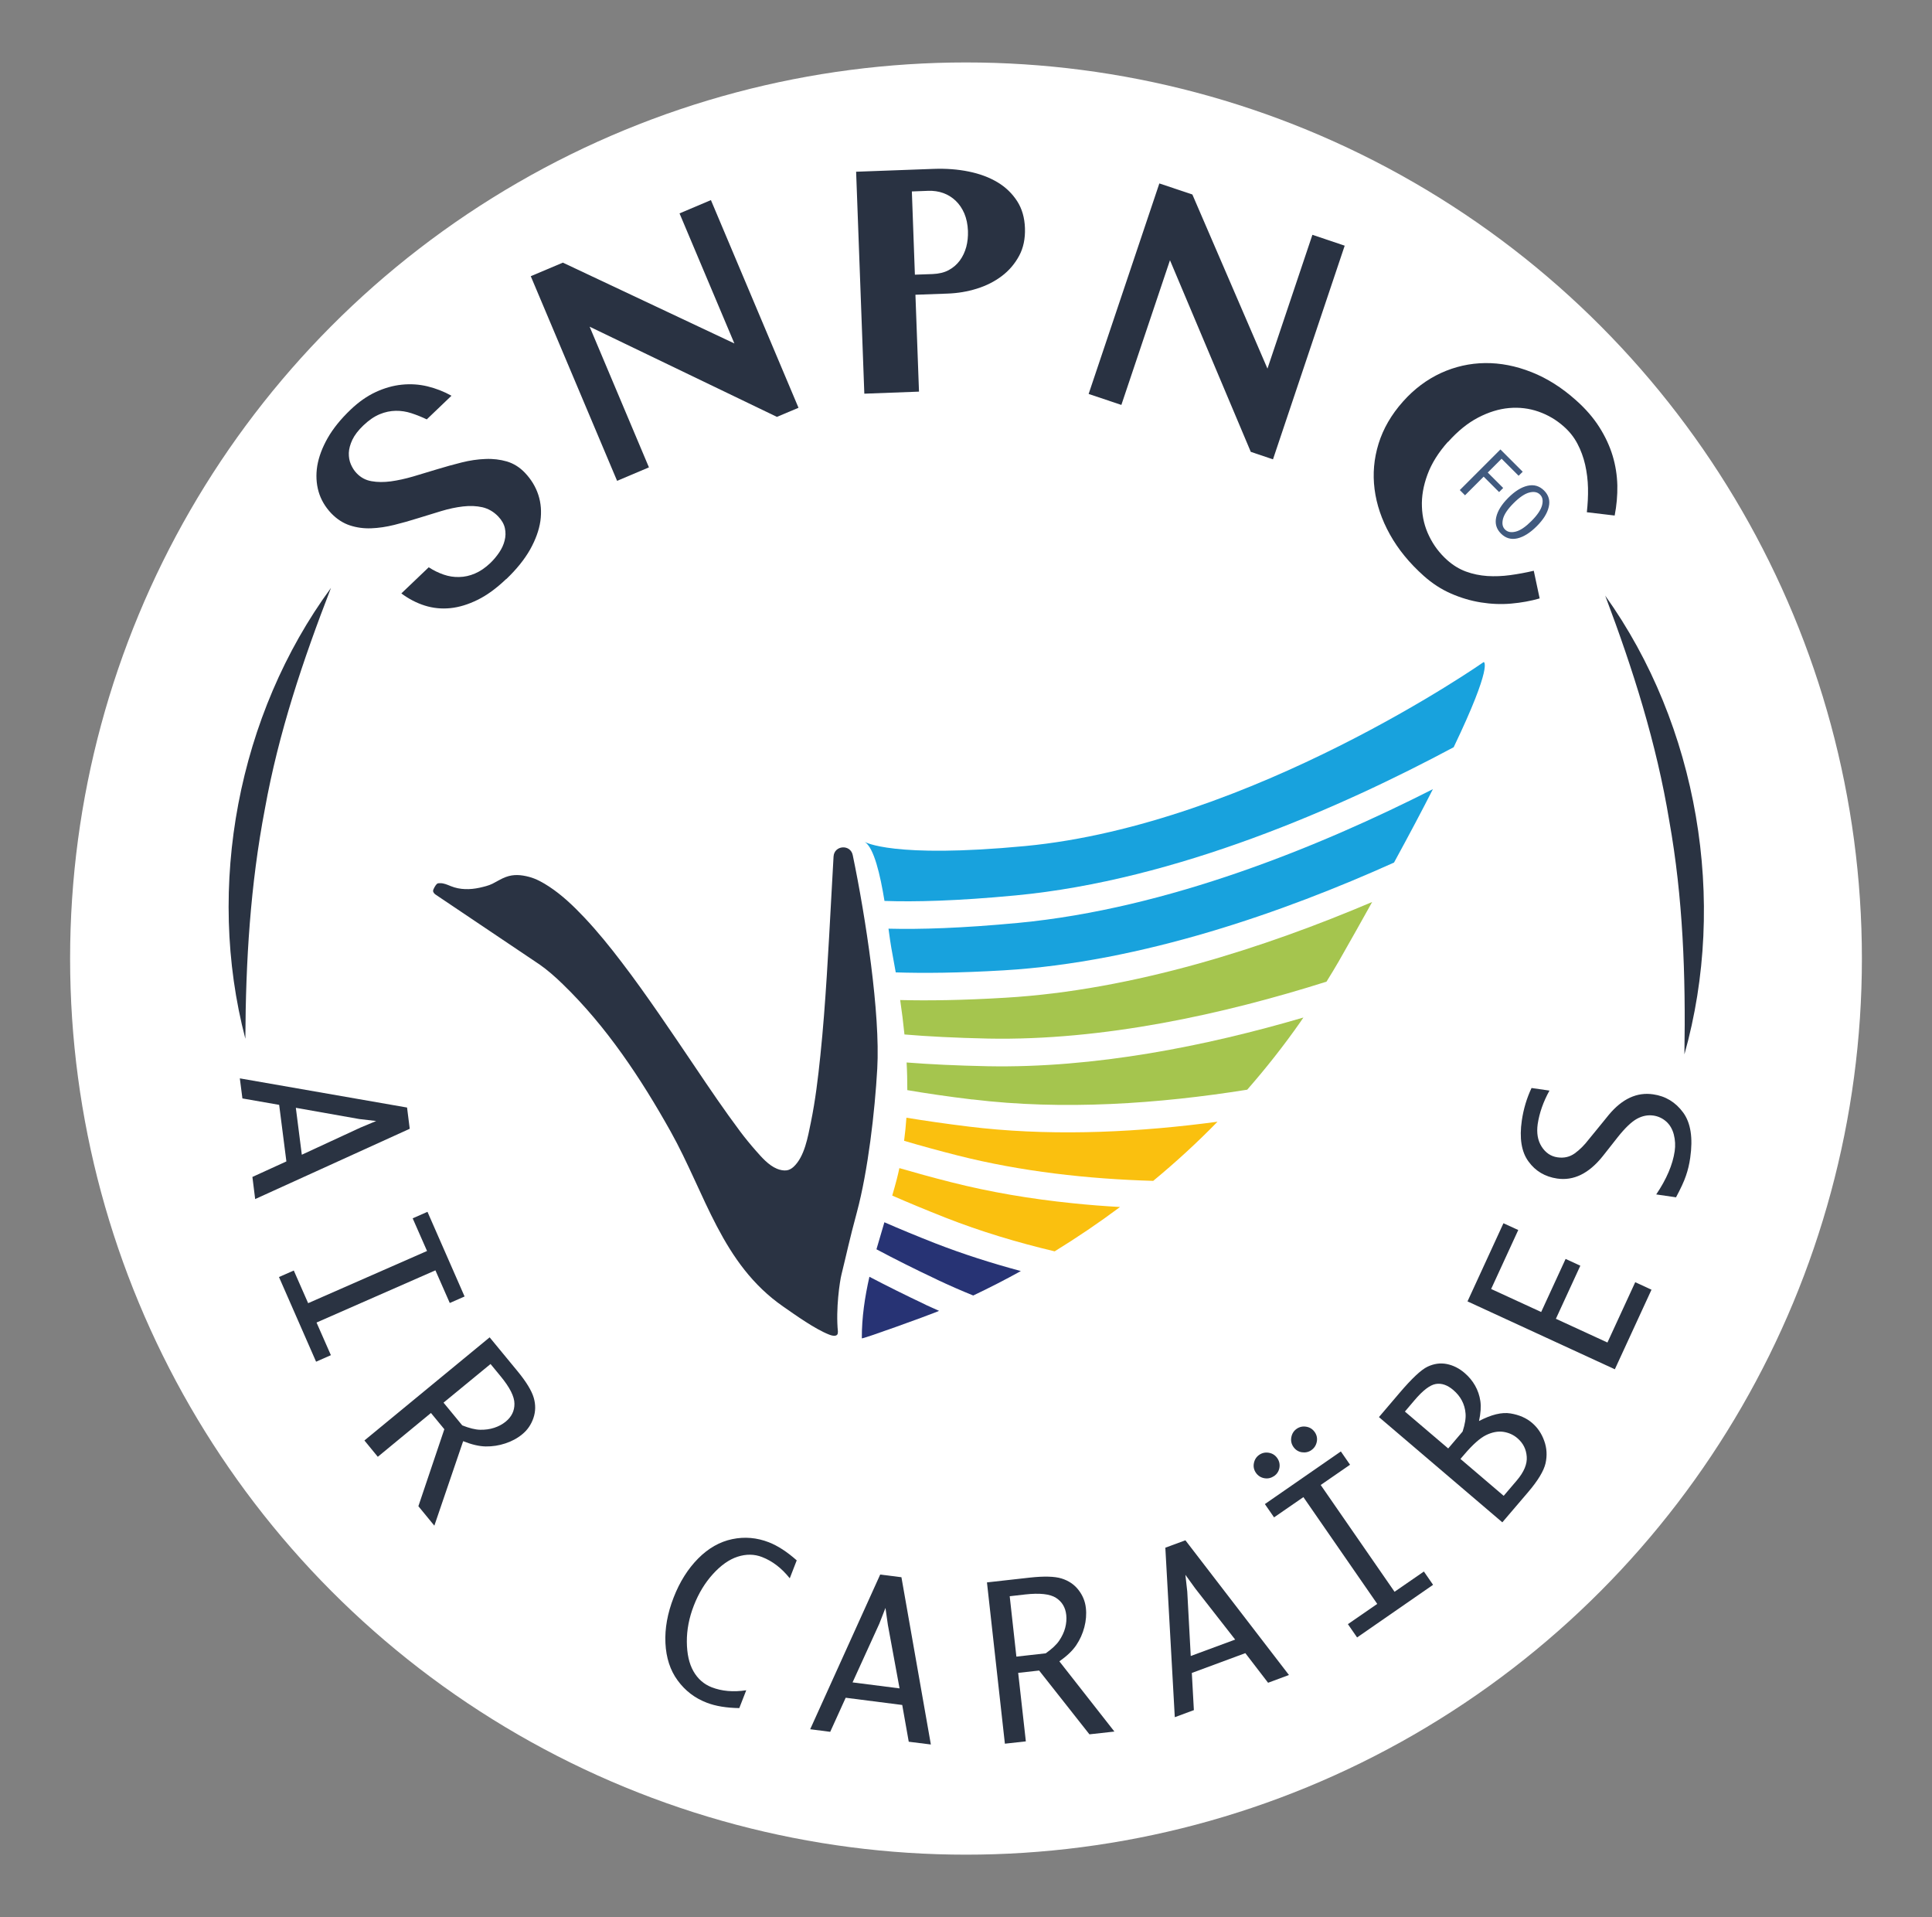 <?xml version="1.0" encoding="UTF-8"?>
<svg id="Calque_1" data-name="Calque 1" xmlns="http://www.w3.org/2000/svg" viewBox="0 0 216.62 214.89">
  <rect x="0" y="0" width="216.62" height="214.89" fill="#808080" stroke="none"/>
  <defs>
    <style>
      .cls-1 {
        fill: #fac00f;
      }

      .cls-2 {
        fill: #fff;
      }

      .cls-3 {
        fill: #a5c54e;
      }

      .cls-4 {
        fill: #415a7f;
      }

      .cls-5 {
        fill: #18a2dd;
      }

      .cls-6 {
        fill: #2a3342;
      }

      .cls-7 {
        fill: #2a3343;
      }

      .cls-8 {
        fill: #293242;
      }

      .cls-9 {
        fill: #273374;
      }
    </style>
  </defs>
  <circle class="cls-2" cx="108.31" cy="107.45" r="100.45"/>
  <g>
    <path class="cls-4" d="m163.68,54.93l4.55-4.55,2.5,2.5-.46.45-1.91-1.91-1.55,1.55,1.73,1.73-.46.46-1.73-1.73-2.09,2.09-.59-.59Z"/>
    <path class="cls-4" d="m168.29,59.81c-.52-.52-.69-1.13-.53-1.84.16-.71.61-1.43,1.35-2.17.74-.74,1.46-1.19,2.17-1.35.71-.16,1.32.02,1.84.53.52.52.7,1.13.53,1.84-.16.71-.61,1.43-1.35,2.17-.74.74-1.46,1.19-2.17,1.36-.71.16-1.32-.02-1.84-.54Zm.46-.45c.29.29.69.36,1.2.23.52-.13,1.1-.53,1.76-1.19.66-.66,1.05-1.24,1.19-1.76.13-.52.06-.92-.23-1.2-.29-.29-.69-.36-1.2-.23-.51.13-1.1.53-1.76,1.19-.66.66-1.05,1.24-1.19,1.76-.13.52-.06.92.23,1.2Z"/>
  </g>
  <g>
    <g>
      <g>
        <g>
          <path class="cls-5" d="m99.17,100.99c3.35.12,8.09.01,14.72-.62,18.04-1.71,36.5-9.87,49.1-16.61,4.47-9.33,3.37-9.55,3.37-9.55,0,0-26.02,18.22-51.43,20.63-14.89,1.41-17.98-.47-17.98-.47,1.04.64,1.75,3.71,2.22,6.62"/>
          <path class="cls-5" d="m100.44,109c3.08.1,7.04.07,12.11-.23,15.48-.92,31.43-6.54,43.75-12.08,1.73-3.17,3.17-5.89,4.36-8.23-12.63,6.41-29.7,13.4-46.48,14.99-6.34.6-11.06.74-14.56.65.13.94.23,1.7.31,2.12.17.92.34,1.84.5,2.77"/>
          <path class="cls-3" d="m110.79,116.42c12.92.25,26.43-2.74,37.94-6.38.47-.76.94-1.52,1.38-2.29,1.36-2.38,2.6-4.59,3.74-6.64-12,5.1-26.74,9.88-41.12,10.73-4.82.29-8.69.34-11.8.26.19,1.28.35,2.57.48,3.86,2.59.22,5.69.38,9.38.46"/>
        </g>
        <path class="cls-3" d="m109.03,123.24c10.17,1.24,20.91.49,30.81-1.09,2.11-2.41,4.1-4.93,5.94-7.56.12-.18.24-.36.36-.53-10.97,3.22-23.42,5.69-35.41,5.46-3.51-.07-6.51-.22-9.08-.42.06,1.03.08,2.07.08,3.1,2.12.36,4.54.72,7.3,1.05"/>
      </g>
      <path class="cls-1" d="m101.37,127.88c1.79.53,3.79,1.08,6.03,1.65,7.07,1.79,14.56,2.63,21.9,2.84,2.52-2.08,4.93-4.29,7.21-6.63-8.58,1.15-17.63,1.62-26.35.72-.5-.05-1-.11-1.5-.17-2.63-.32-4.95-.66-7.03-1-.06.87-.15,1.73-.26,2.58"/>
      <path class="cls-1" d="m106,136.49c3.94,1.55,8.07,2.79,12.25,3.78,2.52-1.55,4.96-3.2,7.33-4.97-1.79-.1-3.59-.24-5.39-.43-4.59-.47-9.14-1.23-13.55-2.35-2.13-.54-4.05-1.07-5.8-1.58-.09.41-.18.83-.29,1.24-.16.61-.33,1.23-.51,1.84,1.76.77,3.73,1.59,5.96,2.47"/>
      <path class="cls-9" d="m105.1,143.46c1.32.62,2.66,1.21,4.02,1.76,1.81-.86,3.59-1.77,5.34-2.74-3.27-.88-6.48-1.9-9.59-3.11-2.11-.83-4-1.61-5.71-2.36-.3,1.01-.6,2.02-.89,3.03,1.95,1.04,4.21,2.18,6.84,3.42"/>
      <path class="cls-9" d="m103.78,146.25c-2.37-1.12-4.45-2.16-6.3-3.13-.51,2.26-.86,4.55-.85,6.9,0,.13,7.39-2.55,8.33-2.94.11-.05.22-.1.33-.14-.51-.23-1.01-.45-1.51-.68"/>
      <path class="cls-7" d="m93.95,149.28c-.26-2.56.21-5.68.4-6.42.58-2.35.87-3.81,1.73-6.99,1.24-4.62,2.01-11.26,2.28-16.08.35-6.16-1.29-16.93-2.75-23.94-.26-1.24-2.07-1.11-2.15.16-.09,1.56-.18,3.12-.26,4.68-.16,2.9-.31,5.81-.5,8.71-.19,2.98-.41,5.96-.72,8.93-.26,2.51-.56,5.03-1.07,7.51-.33,1.58-.69,3.82-1.95,4.97-.21.19-.47.34-.75.38-.34.05-.77-.04-1.1-.18-.94-.39-1.7-1.27-2.36-2.02-.61-.69-1.19-1.4-1.74-2.13-1.78-2.38-3.45-4.84-5.11-7.31-1.34-1.98-2.67-3.96-4.03-5.92-1.36-1.96-2.74-3.91-4.19-5.8-1.31-1.72-2.68-3.41-4.16-4.98-1.2-1.27-2.48-2.5-3.94-3.46-.7-.46-1.46-.89-2.27-1.1-.88-.23-1.72-.31-2.6.02-.52.19-.99.5-1.49.75-.44.22-.97.34-1.45.45-1.06.23-2.19.24-3.2-.17-.03-.01-.06-.03-.1-.04-.35-.14-.71-.3-1.09-.3-.1,0-.25,0-.34.04-.08.05-.13.13-.19.2-.09.13-.17.27-.23.41-.03.06-.05.12-.06.18-.02.19.16.38.31.47l11.5,7.73s.05.03.08.05c.96.67,1.84,1.45,2.67,2.26,4.88,4.72,8.77,10.59,12.07,16.49,3.91,6.99,5.73,14.86,12.64,19.64,1.41.98,3.53,2.5,5.13,3.13.59.24,1.03.17.98-.29"/>
    </g>
    <g>
      <path class="cls-8" d="m56.75,64.91c-1.08,1.03-2.14,1.81-3.2,2.33s-2.07.83-3.06.93-1.95,0-2.87-.29c-.92-.29-1.8-.75-2.62-1.36l3.07-2.93c.54.35,1.09.62,1.67.82.58.2,1.16.29,1.75.27.59-.01,1.18-.14,1.76-.39.59-.25,1.16-.64,1.73-1.18.37-.36.7-.75.99-1.18.29-.43.5-.88.61-1.34.12-.46.13-.92.03-1.38-.1-.46-.35-.9-.75-1.32-.51-.53-1.1-.87-1.77-1.03-.67-.15-1.4-.18-2.17-.09-.78.09-1.59.26-2.45.52s-1.72.53-2.61.8c-.88.28-1.77.53-2.66.75-.89.22-1.75.35-2.59.38-.84.03-1.63-.08-2.39-.33-.76-.25-1.45-.7-2.08-1.35-.68-.72-1.16-1.53-1.42-2.43-.26-.91-.31-1.87-.15-2.88.17-1.01.56-2.06,1.17-3.13s1.47-2.13,2.57-3.18c.9-.86,1.84-1.52,2.81-1.97.97-.45,1.95-.73,2.93-.83.98-.1,1.94-.04,2.89.19.94.23,1.84.58,2.68,1.05l-2.77,2.65c-.57-.27-1.14-.5-1.72-.69-.58-.19-1.17-.28-1.76-.27s-1.19.13-1.79.38c-.61.25-1.22.67-1.83,1.25-.58.55-.99,1.09-1.24,1.61-.25.53-.38,1.02-.4,1.48-.01.46.06.89.23,1.28.17.39.38.72.65,1,.46.48,1.01.78,1.67.89.66.12,1.38.12,2.16.02.79-.11,1.62-.29,2.51-.55.88-.26,1.78-.53,2.69-.81.91-.28,1.83-.53,2.74-.76.92-.23,1.8-.36,2.66-.39.85-.04,1.66.06,2.42.28.76.23,1.43.65,2.02,1.27.7.74,1.2,1.56,1.5,2.48.3.92.37,1.89.23,2.92-.15,1.03-.54,2.1-1.16,3.21-.63,1.11-1.52,2.21-2.67,3.31Z"/>
      <path class="cls-8" d="m59.51,30.96l3.6-1.52,19.23,9.06-6.15-14.58,3.52-1.49,9.82,23.28-2.42,1.02-21-10.11,6.65,15.77-3.57,1.51-9.68-22.94Z"/>
      <path class="cls-8" d="m96.01,19.25l8.68-.32c1.39-.05,2.71.05,3.93.3,1.23.25,2.3.65,3.22,1.2.92.55,1.65,1.26,2.2,2.11s.84,1.86.88,3.03c.04,1.17-.17,2.21-.65,3.1s-1.12,1.65-1.94,2.27-1.75,1.09-2.81,1.42c-1.06.33-2.15.51-3.28.55l-3.6.13.4,10.86-6.13.23-.92-24.88Zm6.56,11.54l2-.07c.7-.03,1.3-.17,1.8-.44.5-.27.92-.63,1.25-1.08.33-.45.56-.95.72-1.52.15-.57.21-1.17.19-1.79-.03-.75-.17-1.4-.41-1.97-.25-.57-.57-1.04-.97-1.42-.4-.38-.86-.67-1.39-.86-.53-.19-1.09-.27-1.69-.25l-1.83.07.34,9.34Z"/>
      <path class="cls-8" d="m129.98,20.56l3.71,1.24,8.42,19.52,5.04-15,3.62,1.22-8.04,23.95-2.49-.84-9.06-21.48-5.45,16.22-3.67-1.23,7.93-23.6Z"/>
      <path class="cls-8" d="m162.35,49.52c-1.08,1.21-1.84,2.43-2.3,3.68-.46,1.25-.67,2.45-.62,3.62.04,1.16.31,2.26.81,3.28.5,1.03,1.17,1.92,2.02,2.68.65.58,1.35,1.01,2.11,1.29.76.28,1.56.44,2.39.5.83.05,1.69.02,2.56-.1.88-.12,1.76-.28,2.65-.49l.66,3.1c-1,.29-2.06.48-3.19.58s-2.26.05-3.39-.13-2.25-.51-3.35-.99c-1.1-.48-2.12-1.14-3.07-1.99-1.6-1.43-2.86-2.97-3.79-4.64-.93-1.67-1.5-3.36-1.72-5.08-.22-1.72-.07-3.42.45-5.1s1.43-3.25,2.73-4.71c1.26-1.42,2.69-2.48,4.27-3.21,1.58-.72,3.23-1.09,4.94-1.11,1.72-.02,3.45.32,5.2,1.01,1.75.69,3.43,1.75,5.02,3.18,1.07.95,1.93,1.95,2.59,2.99s1.16,2.11,1.49,3.2c.33,1.09.5,2.2.53,3.33.02,1.13-.08,2.25-.3,3.38l-3.12-.37c.1-.91.15-1.81.13-2.72-.02-.9-.13-1.77-.32-2.61-.19-.83-.48-1.62-.86-2.34-.38-.73-.89-1.37-1.51-1.92-.85-.76-1.8-1.32-2.86-1.69-1.06-.37-2.16-.5-3.3-.4-1.14.1-2.3.46-3.47,1.07-1.17.61-2.29,1.52-3.37,2.73Z"/>
    </g>
    <g>
      <path class="cls-6" d="m27.18,123.13l-.29-2.25,18.75,3.27.3,2.38-17.33,7.88-.31-2.48,3.81-1.74-.81-6.34-4.12-.72Zm5.99,1.05l.67,5.26,6.57-3.04,1.77-.74-1.89-.22-7.12-1.26Z"/>
      <path class="cls-6" d="m31.28,143.15l1.66-.73,1.61,3.66,13.33-5.85-1.61-3.66,1.66-.73,4.16,9.49-1.66.73-1.61-3.66-13.33,5.85,1.61,3.66-1.66.73-4.16-9.49Z"/>
      <path class="cls-6" d="m48.33,158.38l-5.97,4.92-1.5-1.83,14.04-11.56,3.09,3.75c1.01,1.22,1.62,2.23,1.85,3.01.23.78.22,1.54-.03,2.28-.25.73-.66,1.34-1.25,1.82-.54.45-1.17.79-1.9,1.03-.72.24-1.45.35-2.19.34s-1.58-.21-2.54-.59l-3.23,9.47-1.79-2.18,2.91-8.63-1.5-1.82Zm1.4-1.15l2.1,2.55c.79.31,1.46.48,2.01.49.56.01,1.08-.06,1.57-.22.49-.16.92-.39,1.29-.69.66-.54.99-1.21.98-2.01,0-.8-.52-1.83-1.56-3.09l-1.12-1.36-5.27,4.33Z"/>
      <path class="cls-6" d="m82.91,191.47c-1.45-.02-2.68-.22-3.68-.61-1.33-.51-2.41-1.34-3.25-2.49-.84-1.14-1.29-2.54-1.37-4.18s.23-3.35.92-5.12c.68-1.75,1.6-3.21,2.75-4.37,1.15-1.16,2.43-1.88,3.82-2.17,1.39-.29,2.76-.17,4.1.35,1,.39,2.05,1.07,3.13,2.03l-.78,2.01c-.91-1.14-1.94-1.93-3.1-2.38-.87-.34-1.79-.35-2.75-.04s-1.88.97-2.77,1.95c-.89.98-1.6,2.15-2.13,3.51-.54,1.38-.8,2.74-.79,4.08s.25,2.44.74,3.3c.49.86,1.17,1.45,2.03,1.79,1.15.45,2.45.56,3.89.34l-.78,2Z"/>
      <path class="cls-6" d="m93.09,194.13l-2.25-.29,7.85-17.34,2.38.3,3.3,18.75-2.48-.31-.73-4.12-6.34-.81-1.73,3.81Zm2.51-5.54l5.26.67-1.31-7.12-.27-1.9-.69,1.77-3,6.58Z"/>
      <path class="cls-6" d="m114.16,187.51l.86,7.69-2.35.26-2.01-18.08,4.83-.54c1.57-.17,2.75-.14,3.53.1.78.24,1.41.66,1.89,1.27.48.61.76,1.29.84,2.04.08.7.02,1.42-.17,2.15s-.5,1.41-.91,2.02c-.41.61-1.04,1.21-1.89,1.81l6.17,7.87-2.8.31-5.64-7.15-2.34.26Zm-.2-1.81l3.29-.37c.69-.49,1.2-.96,1.51-1.42s.54-.94.67-1.43c.13-.5.17-.98.12-1.45-.09-.85-.48-1.49-1.15-1.92-.67-.43-1.82-.56-3.44-.38l-1.75.2.75,6.78Z"/>
      <path class="cls-6" d="m133.85,191.7l-2.13.79-1.06-19,2.25-.83,11.61,15.1-2.34.87-2.55-3.32-6,2.22.23,4.18Zm-.34-6.07l4.98-1.84-4.46-5.71-1.12-1.55.21,1.89.39,7.22Z"/>
      <path class="cls-6" d="m142.84,165.46c-.33.23-.69.31-1.08.24s-.71-.27-.94-.6c-.23-.33-.31-.7-.23-1.09.08-.4.28-.71.6-.93.32-.22.68-.3,1.08-.23.4.07.71.27.94.6.23.33.31.7.24,1.09s-.28.7-.6.93Zm9.32,18.09l-1.03-1.49,3.29-2.27-8.28-11.97-3.29,2.27-1.03-1.49,8.52-5.9,1.03,1.49-3.29,2.27,8.28,11.97,3.29-2.27,1.03,1.49-8.52,5.9Zm-5.12-21c-.33.23-.69.3-1.08.24s-.71-.27-.94-.6c-.23-.33-.31-.7-.23-1.1s.28-.71.6-.93c.32-.22.68-.3,1.08-.23s.71.27.94.6c.23.33.31.7.23,1.09-.08.39-.28.7-.59.92Z"/>
      <path class="cls-6" d="m168.45,170.65l-13.84-11.8,2.3-2.7c1.38-1.62,2.43-2.61,3.15-2.95s1.43-.44,2.15-.3c.71.14,1.38.47,2,1,.49.42.88.89,1.18,1.42.3.53.5,1.11.59,1.73.09.62.04,1.37-.15,2.24,1.38-.72,2.55-1.01,3.53-.85.97.16,1.78.51,2.42,1.06.61.52,1.07,1.19,1.36,2.01.3.82.34,1.66.15,2.52-.2.86-.85,1.94-1.97,3.25l-2.87,3.36Zm-6.07-8.29l1.61-1.89c.27-.83.38-1.51.33-2.03-.04-.52-.18-1-.41-1.44-.23-.44-.55-.83-.97-1.19-.66-.56-1.31-.78-1.96-.67-.65.11-1.45.72-2.39,1.83l-1.07,1.26,4.85,4.13Zm6.23,5.3l1.45-1.7c.81-.95,1.19-1.85,1.12-2.68-.06-.84-.41-1.52-1.04-2.06-.46-.4-1-.63-1.6-.72-.6-.08-1.24.04-1.92.37-.67.33-1.49,1.05-2.44,2.17l-.43.5,4.84,4.13Z"/>
      <path class="cls-6" d="m183.35,143.73l1.82.84-4.11,8.92-16.52-7.61,4.03-8.76,1.66.76-3.04,6.61,5.61,2.58,2.74-5.95,1.65.76-2.74,5.95,5.78,2.66,3.12-6.77Z"/>
      <path class="cls-6" d="m187.9,134.21l-2.2-.32c1.16-1.72,1.85-3.34,2.07-4.85.09-.63.06-1.25-.1-1.87-.16-.61-.45-1.1-.86-1.46-.41-.36-.89-.58-1.42-.66-.63-.09-1.24.03-1.85.36-.6.33-1.32,1.01-2.14,2.04l-.85,1.08-.86,1.09c-1.55,1.93-3.25,2.76-5.1,2.49-1.35-.2-2.43-.83-3.21-1.91-.79-1.07-1.04-2.61-.75-4.6.19-1.28.55-2.5,1.09-3.64l2.01.29c-.69,1.25-1.13,2.5-1.32,3.75-.14,1,0,1.84.44,2.53s1.03,1.09,1.77,1.2c.74.11,1.38-.04,1.94-.44s1.09-.93,1.61-1.61l.68-.83.84-1.03.69-.85c1.5-1.8,3.16-2.57,4.98-2.3,1.39.2,2.51.88,3.36,2.04s1.11,2.85.79,5.08c-.1.71-.26,1.38-.48,2.01-.21.63-.59,1.44-1.12,2.43Z"/>
    </g>
    <path class="cls-6" d="m37.11,65.9c-3.15,8.13-5.87,16.23-7.41,24.77-1.63,8.51-2.15,17.06-2.19,25.77-4.47-17.05-.83-36.32,9.6-50.54h0Z"/>
    <path class="cls-6" d="m188.86,118.19c.15-8.84-.15-17.52-1.7-26.19-1.43-8.68-4.06-16.96-7.18-25.23,10.41,14.56,13.73,34.21,8.88,51.42h0Z"/>
  </g>
</svg>